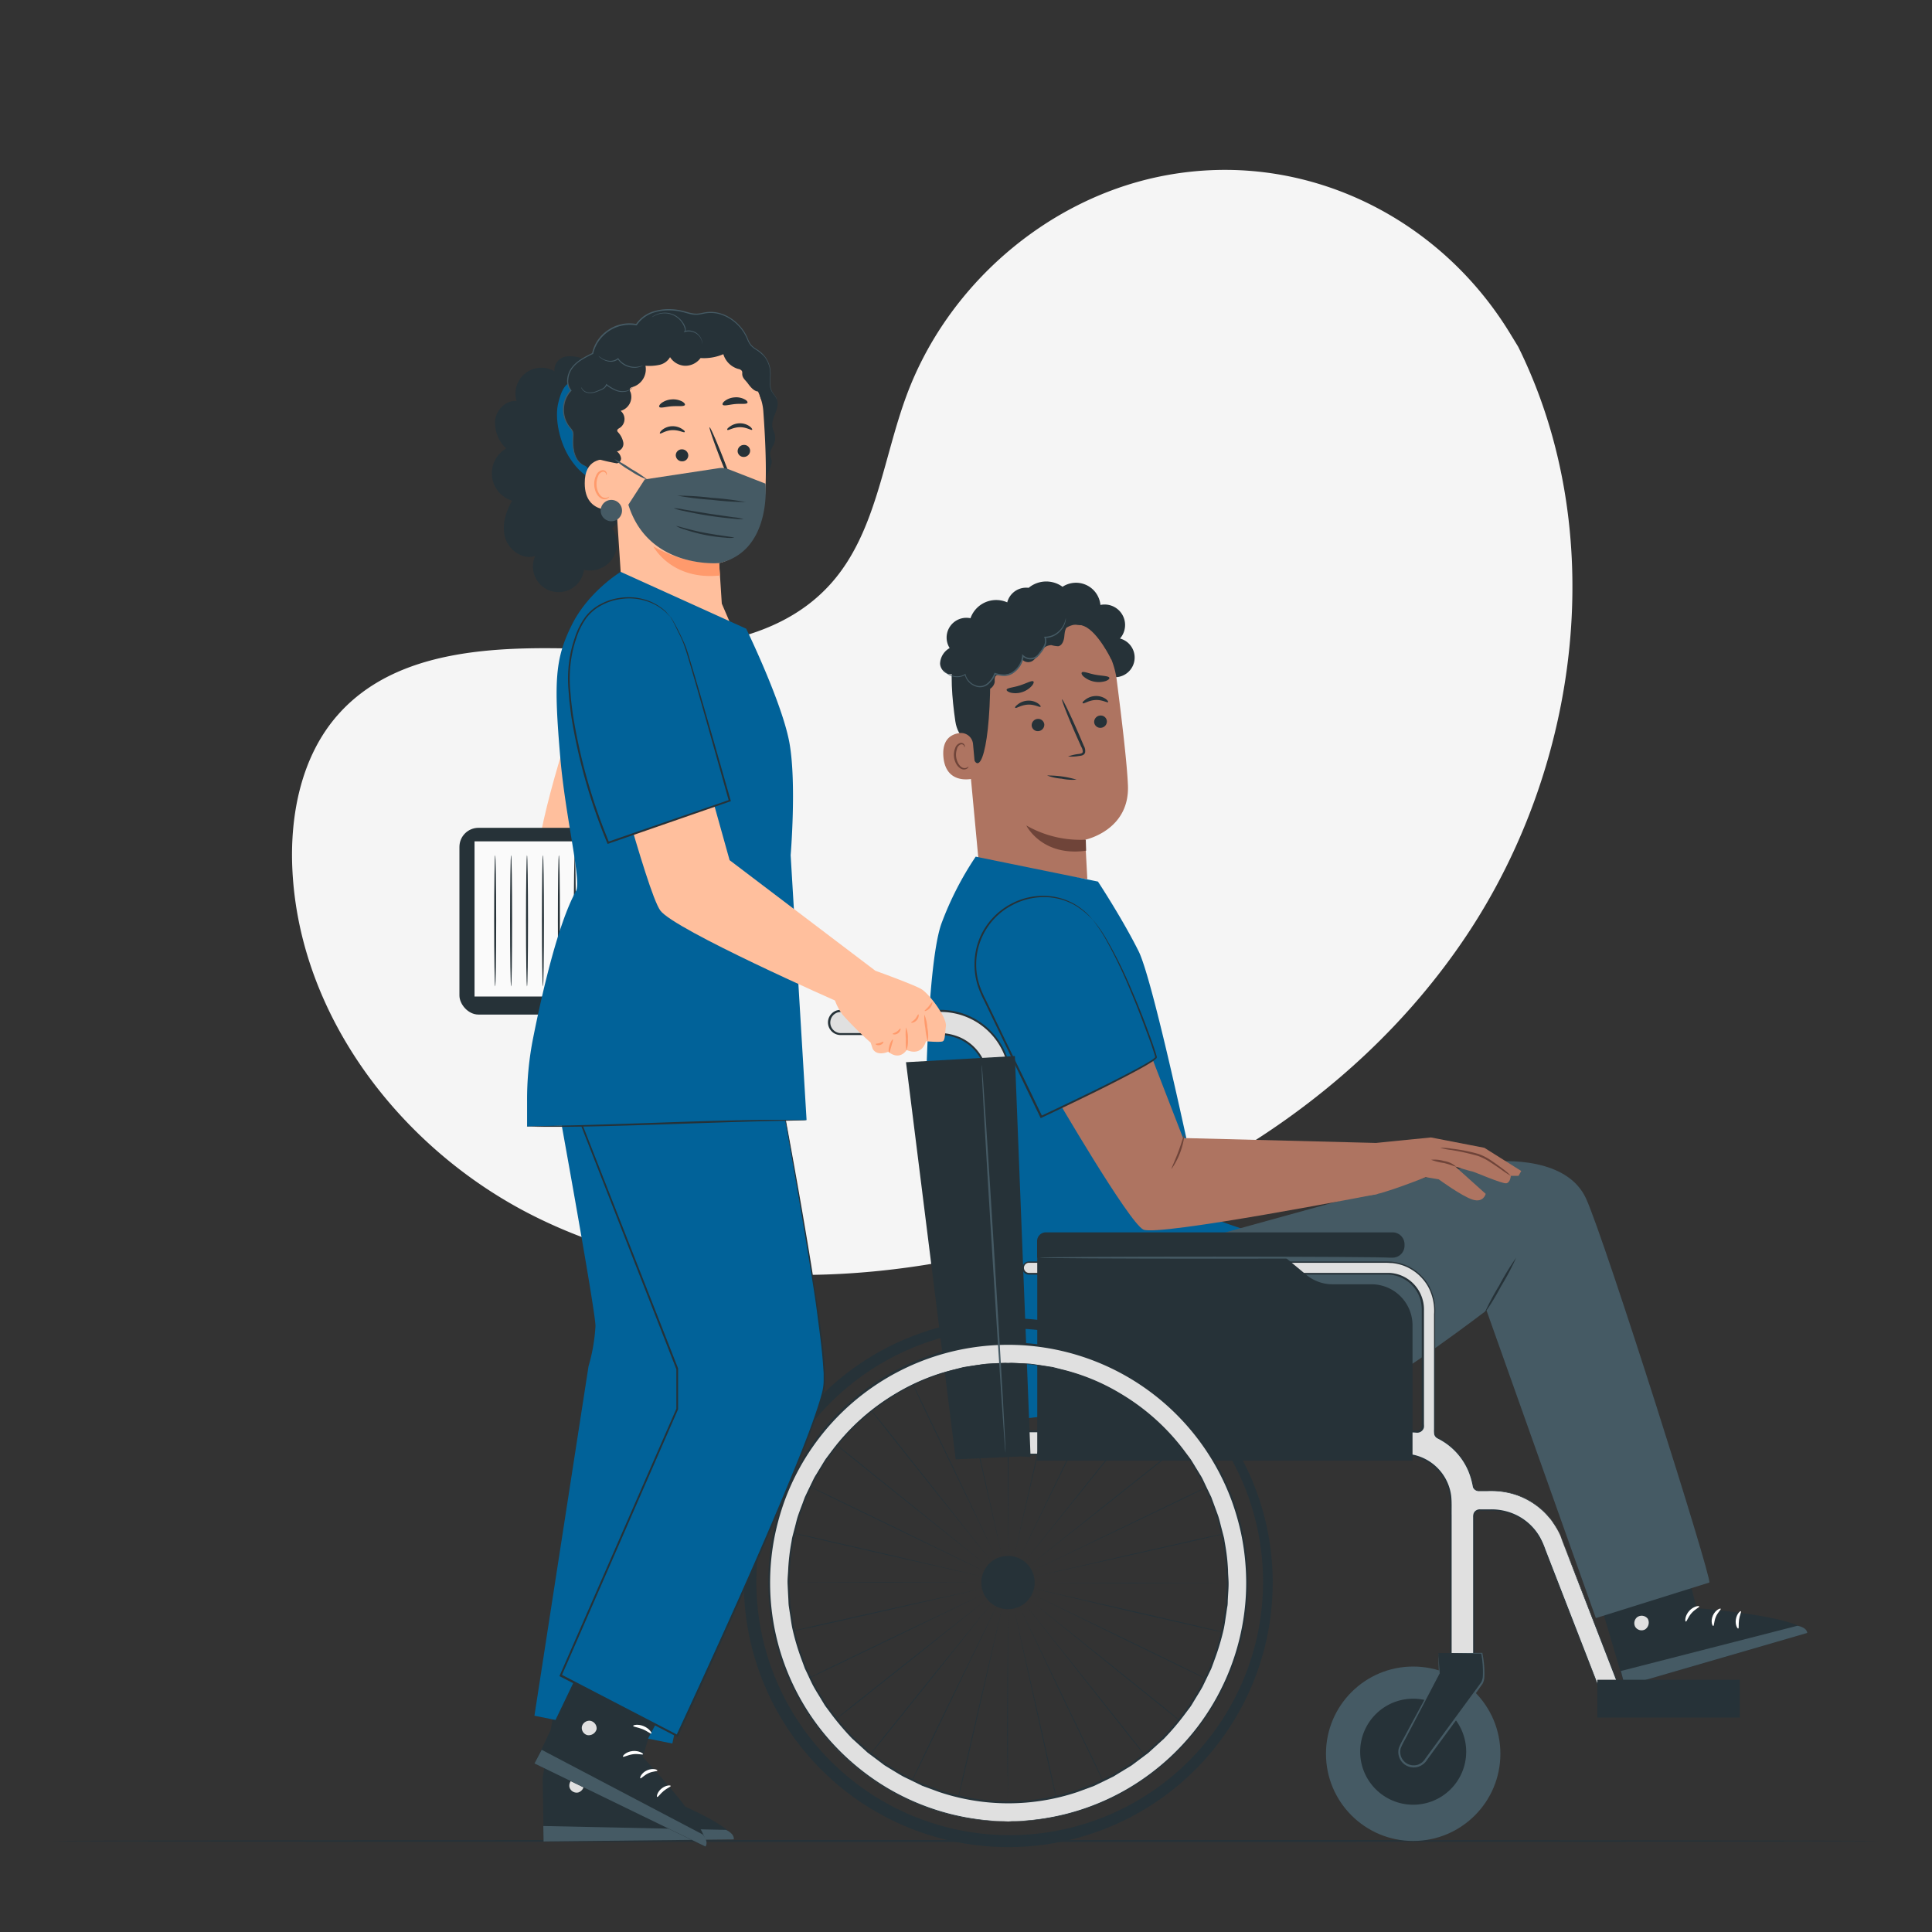 <svg viewBox="0 0 500 500" xmlns="http://www.w3.org/2000/svg"><rect x="0" y="0" width="500" height="500" fill="#333333" stroke="none"/><g id="freepik--background-simple--inject-158"><path style="fill:#f5f5f5" d="M392.89,89.71l-2-3.28c-16.78-27.65-47.12-44.32-79.11-42.3a84.36,84.36,0,0,0-12.24,1.68C270.46,52,245.16,74,234.67,102.2c-6.17,16.57-7.89,35.64-19.6,48.79-15.24,17.11-41.1,17.65-63.85,16.94S102.6,167.82,87.44,185c-9.5,10.75-12.52,26.06-11.75,40.47,2,38.14,28.61,72.26,62.42,89.21s73.61,18.47,110.61,11c51.83-10.45,101.12-39.15,130.75-83.47S416.6,137.55,392.89,89.71Z"></path></g><g id="freepik--Floor--inject-158"><path style="fill:#263238" d="M486.72,476.44c0,.15-106,.26-236.71.26s-236.73-.11-236.73-.26,106-.26,236.73-.26S486.72,476.3,486.72,476.44Z"></path></g><g id="freepik--character-2--inject-158"><path style="fill:#263238" d="M288.2,175.25a5.09,5.09,0,0,0,1.65-10,5.3,5.3,0,0,0-5.06-8.69,6.35,6.35,0,0,0-9.81-4.7,7.15,7.15,0,0,0-8.77.27,5.07,5.07,0,0,0-4,8.82"></path><path style="fill:#ae7461" d="M289,175.92a21.59,21.59,0,0,0-22.48-18.76l-1.12.06c-12,1.3-17.61,12.22-16,24.19l3.73,40,.21,1.94,28.06,4.19-.55-10.22s11.49-2.37,11.06-14C291.7,197.78,290.33,186.3,289,175.92Z"></path><path style="fill:#6f4439" d="M281,217.31a28.16,28.16,0,0,1-15.39-3.68s4,8.15,15.48,6.53Z"></path><path style="fill:#263238" d="M286.46,186.6a1.66,1.66,0,0,1-1.51,1.75,1.59,1.59,0,0,1-1.78-1.41,1.66,1.66,0,0,1,1.51-1.75A1.59,1.59,0,0,1,286.46,186.6Z"></path><path style="fill:#263238" d="M286.77,181.71c-.2.23-1.5-.64-3.27-.55s-3,1.05-3.25.84.09-.49.64-.93a4.56,4.56,0,0,1,2.58-.94,4.37,4.37,0,0,1,2.62.7C286.66,181.23,286.86,181.61,286.77,181.71Z"></path><path style="fill:#263238" d="M270.26,187.46a1.66,1.66,0,0,1-1.51,1.75A1.58,1.58,0,0,1,267,187.8a1.65,1.65,0,0,1,1.51-1.74A1.58,1.58,0,0,1,270.26,187.46Z"></path><path style="fill:#263238" d="M269.3,182.91c-.19.23-1.49-.64-3.27-.55s-3,1-3.24.84.09-.49.64-.93a4.5,4.5,0,0,1,2.58-.94,4.27,4.27,0,0,1,2.61.71C269.19,182.43,269.4,182.81,269.3,182.91Z"></path><path style="fill:#263238" d="M276.41,195.78a11.53,11.53,0,0,1,2.86-.66c.46-.07.88-.19.94-.5a2.3,2.3,0,0,0-.37-1.33l-1.51-3.39c-2.11-4.83-3.66-8.82-3.47-8.9s2.06,3.77,4.17,8.6l1.46,3.41a2.61,2.61,0,0,1,.33,1.77,1.13,1.13,0,0,1-.72.7,2.61,2.61,0,0,1-.76.15A11.47,11.47,0,0,1,276.41,195.78Z"></path><path style="fill:#263238" d="M260.51,178.51c.06-.5,1.67-.55,3.46-1.13s3.17-1.4,3.49-1c.15.19,0,.68-.55,1.25a5.68,5.68,0,0,1-2.45,1.51,5.54,5.54,0,0,1-2.85.13C260.89,179.07,260.48,178.75,260.51,178.51Z"></path><path style="fill:#263238" d="M280,174c.43-.34,1.81.32,3.55.63s3.27.28,3.54.75c.11.23-.19.59-.9.86a6.09,6.09,0,0,1-5.71-1.11C279.93,174.65,279.8,174.21,280,174Z"></path><path style="fill:#263238" d="M287.6,170.67s-3.42-7.1-7-8.61c-4.33-1.84-5.92,2.89-10,2s-8.22-2.69-12.19.63c-4.34,3.63-2.11,5.92-2.13,11.07-.1,20.88-3.61,27-5.17,17.2-.18-1.07-3.2-1.77-3.87-6.29-.86-5.86-1.45-13-.34-17.24.93-3.57,2.82-6.11,6.29-9,5.47-4.51,13.27-5,18.6-4.72S287.63,161.57,287.6,170.67Z"></path><path style="fill:#ae7461" d="M251.82,192.58a3.14,3.14,0,0,0-3.54-2.86c-2.15.31-4.49,1.66-4.13,6.11.65,7.9,8.44,5.62,8.44,5.4S252.12,195.88,251.82,192.58Z"></path><path style="fill:#6f4439" d="M250.63,198.39s-.13.11-.36.24a1.38,1.38,0,0,1-1,.1c-.86-.23-1.67-1.5-1.83-2.92a4.49,4.49,0,0,1,.23-2,1.6,1.6,0,0,1,.94-1.15.72.72,0,0,1,.85.31c.12.22.08.38.13.39s.16-.15.07-.47a1,1,0,0,0-.36-.47,1,1,0,0,0-.77-.14,2,2,0,0,0-1.34,1.35,4.69,4.69,0,0,0-.3,2.24c.18,1.58,1.12,3,2.29,3.24a1.45,1.45,0,0,0,1.24-.31C250.63,198.59,250.66,198.41,250.63,198.39Z"></path><path style="fill:#263238" d="M251.21,177.24a7.48,7.48,0,0,0,3.43,1.38,2.59,2.59,0,0,0,2.77-2c.07-.55-.1-1.18.24-1.63s1.21-.41,1.88-.37a5,5,0,0,0,5.06-3.88,2.13,2.13,0,0,0,2.86.13,11.34,11.34,0,0,0,2-2.42,3.26,3.26,0,0,1,2.65-1.49,7.54,7.54,0,0,0,1.74.29c1-.14,1.48-1.38,1.59-2.42s.17-2.25,1-2.85,1.86-.32,2.82-.22,2.19-.2,2.39-1.14a1.87,1.87,0,0,0-.43-1.42,5.11,5.11,0,0,0-6.14-1.64,7,7,0,0,0-12.83-.71A7.05,7.05,0,0,0,251.16,160a5.11,5.11,0,0,0-5.39,7.72,4.83,4.83,0,0,0-2.48,4c.05,1.64,1.73,3.19,3.29,2.69a2.83,2.83,0,0,0,5,2.57"></path><path style="fill:#455a64" d="M275.83,159.9s0,0,0,.14,0,.24,0,.43a5.19,5.19,0,0,1-.5,1.55,5.74,5.74,0,0,1-1.66,2,5.3,5.3,0,0,1-3.2,1.09l.13-.19a2.9,2.9,0,0,1-.05,2.2,8.55,8.55,0,0,1-1.26,2,6.09,6.09,0,0,1-.84.95,2.77,2.77,0,0,1-1.23.53,2.88,2.88,0,0,1-2.59-.79l.29-.1a6,6,0,0,1-2.32,4.24,4.39,4.39,0,0,1-2.55,1,7.87,7.87,0,0,1-2.59-.44l.21-.1a6.25,6.25,0,0,1-1.76,2.53,3.3,3.3,0,0,1-2.71.89,4.36,4.36,0,0,1-3.53-3.24l.18.07a4.12,4.12,0,0,1-2.7.54,4.39,4.39,0,0,1-1.93-.76,3.89,3.89,0,0,1-.94-.92,1.62,1.62,0,0,1-.22-.4,4.62,4.62,0,0,0,1.23,1.21,4.29,4.29,0,0,0,1.89.67,3.89,3.89,0,0,0,2.54-.54l.15-.1,0,.17a4.11,4.11,0,0,0,3.33,3,3,3,0,0,0,2.47-.83,6,6,0,0,0,1.64-2.41l.06-.15.15,0a7.4,7.4,0,0,0,2.47.41,4,4,0,0,0,2.36-.91,5.6,5.6,0,0,0,2.19-4l0-.37.26.27a2.57,2.57,0,0,0,2.29.7,2.42,2.42,0,0,0,1.09-.46,5.28,5.28,0,0,0,.8-.89,8.14,8.14,0,0,0,1.23-1.93,2.6,2.6,0,0,0,.07-2l-.07-.18h.2a5.09,5.09,0,0,0,3.06-1,5.63,5.63,0,0,0,1.66-1.86A6.18,6.18,0,0,0,275.83,159.9Z"></path><path style="fill:#263238" d="M271,200.7a13.44,13.44,0,0,0,3.77.82,13.23,13.23,0,0,0,3.85.25A25.86,25.86,0,0,0,271,200.7Z"></path><path style="fill:#016299" d="M252.51,221.7A82.64,82.64,0,0,0,243.65,239c-3.45,9.57-4,42.52-4,42.52L266.23,367s16.21-1.76,18.07-3.94,39.81-44.68,38.74-44.68-11.78-4-11.78-4-12.35-59.73-16.6-68.23-10.51-18-10.51-18Z"></path><path style="fill:#263238" d="M432.89,391.61l6.19,24.59s27.07,2,28.66,6.4l-47.25,13.72L409.27,398.4Z"></path><path style="fill:#e0e0e0" d="M423.87,418.4a2,2,0,0,0-.69,2.59,1.93,1.93,0,0,0,2.56.71,2.13,2.13,0,0,0,.72-2.75,2,2,0,0,0-2.74-.44"></path><path style="fill:#455a64" d="M420.49,436.32l-1-3.87,45.67-11.7s2.37.3,2.56,1.85Z"></path><path style="fill:#fff" d="M439.77,415.74c.06.23-1.06.67-2,1.74s-1.24,2.22-1.48,2.19-.28-1.46.85-2.74S439.76,415.51,439.77,415.74Z"></path><path style="fill:#fff" d="M445.32,416.35c.12.21-.76.89-1.26,2.09s-.43,2.31-.66,2.36-.76-1.2-.11-2.69S445.26,416.13,445.32,416.35Z"></path><path style="fill:#fff" d="M449.86,421.46c-.19.11-.85-.94-.62-2.38s1.15-2.25,1.31-2.09-.32,1-.49,2.22S450.08,421.38,449.86,421.46Z"></path><path style="fill:#fff" d="M437.74,410.29c0,.24-1.19.23-2.46.7s-2.18,1.17-2.36,1,.56-1.27,2.08-1.8S437.8,410.08,437.74,410.29Z"></path><path style="fill:#455a64" d="M312.94,320.11s66.74-18.65,71.77-19.31,20.9-1.16,25.74,9.34,32.8,98.76,31.92,99.42L413,418.76l-28.29-79.62s-24.5,18.65-28.24,18.8-74.09,6.19-74.09,6.19L284.19,340Z"></path><path style="fill:#263238" d="M392.39,325.48a67.35,67.35,0,0,1-3.93,7.42,66.46,66.46,0,0,1-4.38,7.17,68.41,68.41,0,0,1,3.93-7.42A66.46,66.46,0,0,1,392.39,325.48Z"></path><path style="fill:#ae7461" d="M272.82,283.14s19.29,33.19,23.05,35.06S356.54,309,356.54,309L356,295.79l-49.83-1.27-9.64-24.91Z"></path><path style="fill:#6f4439" d="M303.2,302.52c-.13-.08.84-2,1.76-4.48s1.45-4.56,1.6-4.53a19.28,19.28,0,0,1-3.36,9Z"></path><path style="fill:#016299" d="M282.87,238.08c-11.56-13.66-33.43-2.6-30.06,15a18.29,18.29,0,0,0,1.6,4.7c5.87,11.75,15.08,31.29,15.08,31.29s29.95-14,29.72-15.49-8.95-26.42-16.12-35.21Z"></path><path style="fill:#263238" d="M282.87,238.08l.25.27.67.86a34.79,34.79,0,0,1,2.35,3.47A115.37,115.37,0,0,1,293,256.53c1.3,3,2.65,6.35,4,10,.67,1.82,1.37,3.7,2,5.67l.23.74.11.4.05.2a.5.5,0,0,1-.11.35,5.89,5.89,0,0,1-1.3,1c-.9.58-1.84,1.12-2.8,1.65-7.68,4.19-16.39,8.36-25.62,12.73l-.23.11-.11-.23-2.75-5.71-6.93-14.38q-1.66-3.48-3.29-6.83c-.53-1.12-1.06-2.23-1.59-3.32a27.81,27.81,0,0,1-1.45-3.32,18.19,18.19,0,0,1,.53-13.29,18,18,0,0,1,8-8.42,17.63,17.63,0,0,1,9.42-2,16.39,16.39,0,0,1,7,2.14,18.81,18.81,0,0,1,3.63,2.86c.33.38.6.68.79.91a2.37,2.37,0,0,1,.26.31,21.07,21.07,0,0,0-4.78-3.9,16.36,16.36,0,0,0-6.89-2,17.47,17.47,0,0,0-9.23,2.06,17.29,17.29,0,0,0-8.27,21.23,27.44,27.44,0,0,0,1.44,3.26l1.6,3.31,3.3,6.84L267,283.22c.94,2,1.87,3.9,2.75,5.72l-.35-.13c9.22-4.36,17.94-8.51,25.62-12.67.95-.53,1.89-1.06,2.77-1.62a6.12,6.12,0,0,0,1.19-.92l0,0s0,0,0,0h0l-.05-.18-.09-.36-.23-.74c-.63-2-1.32-3.84-2-5.65-1.34-3.63-2.66-7-3.93-10A124.51,124.51,0,0,0,286,242.78a40.48,40.48,0,0,0-2.27-3.51c-.26-.37-.47-.67-.63-.88A2,2,0,0,1,282.87,238.08Z"></path><path style="fill:#ae7461" d="M350.93,296.3l19.39-1.93,13.83,2.68,9.55,6L393,304.3H391s-.11,1.71-1.14,1.93-8.55-3.08-8.9-3.08-4.33-1.25-4.33-1.25l7.87,7.07s-.57,2.4-3.42,1.48-8.73-5.24-8.73-5.24l-3.36-.57s-11.07,4.45-14.26,4.67-7.32-2.64-7.32-2.64Z"></path><path style="fill:#6f4439" d="M376.78,301.88c-.08.13-1.41-.51-3.18-.91a14.31,14.31,0,0,1-3.23-.82,8.66,8.66,0,0,1,3.35.32A6,6,0,0,1,376.78,301.88Z"></path><path style="fill:#6f4439" d="M391,304.3a20.74,20.74,0,0,1-2.46-1.61c-.75-.51-1.64-1.13-2.64-1.77a15.06,15.06,0,0,0-3.39-1.76,59.83,59.83,0,0,0-6.88-1.53,16.53,16.53,0,0,1-2.89-.58,14.76,14.76,0,0,1,2.94.22,42.16,42.16,0,0,1,7,1.39,14.43,14.43,0,0,1,3.5,1.86c1,.67,1.87,1.32,2.59,1.87A15.32,15.32,0,0,1,391,304.3Z"></path><circle style="fill:#455a64" r="22.57" cy="453.87" cx="365.73"></circle><path style="fill:#e0e0e0" d="M403.87,397.53a19.13,19.13,0,0,0-17.66-11.72h-3.48a1.48,1.48,0,0,1-1.47-1.24,16.86,16.86,0,0,0-9.11-12.4,1.52,1.52,0,0,1-.86-1.36v-32a12.21,12.21,0,0,0-12.21-12.21H266.29a1.5,1.5,0,0,0-1.5,1.5h0a1.5,1.5,0,0,0,1.5,1.5h92.79a9.21,9.21,0,0,1,9.21,9.21V369a1.51,1.51,0,0,1-1.71,1.48,17.15,17.15,0,0,0-1.9-.11H265.74a1.5,1.5,0,0,1-1.5-1.45l-2.75-89.74a18.07,18.07,0,0,0-18.14-17.6H217.62a3,3,0,0,0-3,3h0a3,3,0,0,0,3,3h25.73a12.09,12.09,0,0,1,12.14,11.78L258.43,375a1.49,1.49,0,0,0,1.5,1.45H363.18a12.3,12.3,0,0,1,12.3,12.3V429.8a1.5,1.5,0,0,0,1.5,1.5h3a1.51,1.51,0,0,0,1.5-1.5V392.31a1.5,1.5,0,0,1,1.5-1.5h3.23a14.13,14.13,0,0,1,13,8.6l15.47,39.72a1.5,1.5,0,0,0,1.94.85l1.86-.72a1.5,1.5,0,0,0,.86-1.94Z"></path><path style="fill:#263238" d="M403.87,397.53s.35.85,1,2.53,1.65,4.17,2.93,7.44c2.57,6.56,6.35,16.21,11.21,28.65.15.39.31.78.46,1.18a1.65,1.65,0,0,1-.11,1.32,1.78,1.78,0,0,1-1.07.8l-1.22.48a2,2,0,0,1-1.35.22,1.59,1.59,0,0,1-1.08-.89l-1-2.56-4.24-10.86-9.62-24.63a20.18,20.18,0,0,0-1.44-3.26,14.63,14.63,0,0,0-2.18-2.86,14,14,0,0,0-6.34-3.64,14.23,14.23,0,0,0-3.75-.48h-2.91a1.54,1.54,0,0,0-.86.18,1.41,1.41,0,0,0-.56.65,2.22,2.22,0,0,0-.1.91v6q0,8.07,0,16.59,0,4.26,0,8.63v5.51a2.25,2.25,0,0,1-.2,1.17,1.75,1.75,0,0,1-.94.79,3.91,3.91,0,0,1-1.16.09h-2.25a1.72,1.72,0,0,1-1.8-1.43c0-1.56,0-3,0-4.58,0-3.06,0-6.15,0-9.27q0-9.37,0-19.16v-4.91c0-1.64.07-3.32-.1-4.93a12.16,12.16,0,0,0-9.45-10.31,24.51,24.51,0,0,0-5.09-.27H350.19l-89.67,0c-.26,0-.47,0-.76,0a1.72,1.72,0,0,1-.8-.29,1.77,1.77,0,0,1-.78-1.45l-.09-3-.18-6q-.2-6-.37-12-.37-12.12-.76-24.52-.78-24.78-1.59-50.55a11.7,11.7,0,0,0-6.9-9.89,13.38,13.38,0,0,0-6.25-1.07H219c-.56,0-1.08,0-1.68,0a3.27,3.27,0,0,1-3-3.78,3.3,3.3,0,0,1,2.26-2.59,3.84,3.84,0,0,1,.89-.14h26a18.3,18.3,0,0,1,18.17,17.2q.85,27.33,1.69,54,.41,13.31.81,26.41.09,3.27.2,6.54l.1,3.26a1.29,1.29,0,0,0,.55,1.19,1.22,1.22,0,0,0,.64.21h94.92c2,0,4-.06,6,.11a1.29,1.29,0,0,0,1.12-.45,1.68,1.68,0,0,0,.28-1.26V339.15a9.73,9.73,0,0,0-.35-2.8,9,9,0,0,0-8.21-6.48c-3.77,0-7.55,0-11.29,0l-43.52,0H266.49a1.85,1.85,0,0,1-1.28-.39,1.66,1.66,0,0,1-.61-1.2,1.71,1.71,0,0,1,1.68-1.81h35.05l34.07,0h23.15c.61,0,1.23,0,1.85.07a15.85,15.85,0,0,1,1.8.34,12.21,12.21,0,0,1,6.05,3.7,11.15,11.15,0,0,1,1.94,2.9,13.55,13.55,0,0,1,1.23,6.62q0,6.61,0,12.71c0,4.06,0,7.95,0,11.65,0,1.86,0,3.67,0,5.43a7.62,7.62,0,0,0,.05,1.28,1.43,1.43,0,0,0,.75.9,17.27,17.27,0,0,1,8.06,8.63,20.68,20.68,0,0,1,1.16,4.13,1.47,1.47,0,0,0,1.56.9h2a21.47,21.47,0,0,1,7,.9,19.8,19.8,0,0,1,5.27,2.62,18.1,18.1,0,0,1,3.44,3.12c.45.49.8,1,1.14,1.44s.6.89.83,1.28a17.78,17.78,0,0,1,.93,1.81l.28.63s-.11-.21-.3-.62a18.49,18.49,0,0,0-1-1.79c-.23-.39-.52-.8-.83-1.27s-.7-.94-1.15-1.43a18.32,18.32,0,0,0-3.44-3.08,19.33,19.33,0,0,0-5.25-2.58,21,21,0,0,0-7-.87h-2a1.64,1.64,0,0,1-1.72-1,20.19,20.19,0,0,0-1.17-4.12,16.79,16.79,0,0,0-5.82-7.22,18,18,0,0,0-2.17-1.29,1.67,1.67,0,0,1-.85-1,6.69,6.69,0,0,1-.06-1.33c0-1.76,0-3.57,0-5.43,0-3.7,0-7.59,0-11.65s0-8.3,0-12.71a13.21,13.21,0,0,0-1.21-6.5,11.33,11.33,0,0,0-1.9-2.83,11.69,11.69,0,0,0-2.67-2.22,11.35,11.35,0,0,0-3.24-1.38,13.14,13.14,0,0,0-1.77-.33c-.6,0-1.19-.08-1.81-.07H335.4l-34.07,0H266.28A1.3,1.3,0,0,0,265,328.2a1.33,1.33,0,0,0,1.49,1.22H348.2c3.75,0,7.5,0,11.32,0a9.32,9.32,0,0,1,5.39,2,9.51,9.51,0,0,1,3.61,7.74v8.72q0,5.85,0,11.77v8.93a5.38,5.38,0,0,1,0,.78,1.62,1.62,0,0,1-.37.78,1.8,1.8,0,0,1-1.54.64c-2-.17-4-.1-6-.12H265.66a1.74,1.74,0,0,1-.89-.29,1.83,1.83,0,0,1-.79-1.61l-.1-3.26c-.07-2.17-.13-4.35-.2-6.54q-.4-13.09-.81-26.41-.84-26.6-1.69-53.94a17.77,17.77,0,0,0-17.65-16.72H218.39a5.37,5.37,0,0,0-1.58.12,2.75,2.75,0,0,0-1.89,2.17,2.72,2.72,0,0,0,1.08,2.66,2.75,2.75,0,0,0,1.4.52c.52,0,1.1,0,1.64,0h23a14.07,14.07,0,0,1,6.46,1.12,12.28,12.28,0,0,1,7.2,10.32q.81,25.77,1.58,50.58.38,12.39.74,24.51.19,6.06.37,12.05l.18,6,.1,3a1.26,1.26,0,0,0,.55,1.06,1.28,1.28,0,0,0,.58.21c.2,0,.48,0,.72,0l89.67,0h10.44a24.26,24.26,0,0,1,5.17.28,12.52,12.52,0,0,1,9.77,10.67c.18,1.69.08,3.33.11,5V397q0,9.78,0,19.16,0,4.68,0,9.27c0,1.51,0,3.08,0,4.53a1.33,1.33,0,0,0,1.43,1.11h2.25a3.45,3.45,0,0,0,1-.07,1.32,1.32,0,0,0,.73-.62,1.78,1.78,0,0,0,.16-1v-1.11c0-1.47,0-2.94,0-4.4v-8.63q0-8.52,0-16.59v-6a2.68,2.68,0,0,1,.13-1,1.65,1.65,0,0,1,.7-.8,1.78,1.78,0,0,1,1-.23h2.91a14.48,14.48,0,0,1,3.83.5,14.18,14.18,0,0,1,6.47,3.73,14.36,14.36,0,0,1,2.23,2.93,20.33,20.33,0,0,1,1.45,3.29l9.58,24.65,4.22,10.87,1,2.55a1.38,1.38,0,0,0,.93.77,1.83,1.83,0,0,0,1.22-.21l1.23-.47a1.66,1.66,0,0,0,1-.71c.46-.74-.09-1.55-.36-2.33-4.82-12.45-8.57-22.12-11.12-28.68-1.26-3.28-2.22-5.78-2.88-7.46S403.87,397.53,403.87,397.53Z"></path><path style="fill:#263238" d="M354.93,332.37H344.86a10.65,10.65,0,0,1-6.79-2.44l-7.46-6.19a10.65,10.65,0,0,0-6.78-2.45H268.44V378h97.12V343A10.63,10.63,0,0,0,354.93,332.37Z"></path><polygon style="fill:#263238" points="234.47 274.9 262.65 273.3 266.71 377.06 264.16 376.92 247.33 377.67 234.47 274.9"></polygon><path style="fill:#263238" d="M326.88,409.56a65.57,65.57,0,1,1-.77-10.21,66.46,66.46,0,0,1,.77,10.21,1.25,1.25,0,0,0,2.5,0,68.44,68.44,0,1,0-.81,10.53,71.39,71.39,0,0,0,.81-10.53A1.25,1.25,0,0,0,326.88,409.56Z"></path><path style="fill:#263238" d="M293.17,409.76l-26-.18,26,0,18.41,0,5.58.07,1.52,0a2.66,2.66,0,0,1,.52,0l-.53,0-1.51,0-5.58,0Z"></path><path style="fill:#263238" d="M292.32,417,267,411l25.4,5.75,17.93,4.13,5.43,1.3,1.47.37a2.09,2.09,0,0,1,.51.16,3.37,3.37,0,0,1-.52-.09l-1.49-.31-5.45-1.21Z"></path><path style="fill:#263238" d="M289.89,423.76l-23.38-11.48L290,423.58l16.56,8.05,5,2.48,1.35.69a1.76,1.76,0,0,1,.46.27l-.49-.2-1.38-.64-5-2.4Z"></path><path style="fill:#263238" d="M286,429.86l-20.24-16.4,20.36,16.24,14.35,11.53,4.33,3.53,1.16,1a3.32,3.32,0,0,1,.39.36,3,3,0,0,1-.43-.3l-1.21-.93-4.37-3.46Z"></path><path style="fill:#263238" d="M280.86,434.93l-16.12-20.46L281,434.81l11.45,14.41,3.44,4.4.92,1.21a3.4,3.4,0,0,1,.3.44,3.05,3.05,0,0,1-.36-.4l-1-1.17-3.5-4.34Z"></path><path style="fill:#263238" d="M274.71,438.75l-11.15-23.53,11.34,23.44c3.1,6.48,5.92,12.35,8,16.6l2.37,5.05.62,1.38a3.09,3.09,0,0,1,.2.5,3.94,3.94,0,0,1-.26-.47c-.16-.31-.39-.76-.68-1.35l-2.45-5Z"></path><path style="fill:#263238" d="M267.88,441.09c-3.1-14-5.55-25.16-5.61-25.43l5.8,25.39c1.58,7,3,13.36,4,18,.5,2.3.9,4.17,1.18,5.45l.3,1.49a3.17,3.17,0,0,1,.09.53,2.33,2.33,0,0,1-.16-.51c-.08-.34-.2-.84-.36-1.48-.3-1.28-.73-3.14-1.26-5.43Z"></path><path style="fill:#263238" d="M260.68,441.86c.1-14.38.17-25.77.17-26.05,0,.28,0,11.67,0,26.05,0,7.18,0,13.69,0,18.4,0,2.36-.05,4.27-.06,5.59,0,.65,0,1.16,0,1.51a3.6,3.6,0,0,1,0,.53,2,2,0,0,1,0-.53c0-.35,0-.86,0-1.52,0-1.31,0-3.22,0-5.58C260.64,455.55,260.66,449,260.68,441.86Z"></path><path style="fill:#263238" d="M253.49,441c3.28-14,5.88-25.08,5.95-25.36-.06.28-2.58,11.38-5.75,25.41-1.61,7-3.06,13.34-4.12,17.94-.55,2.29-1,4.14-1.29,5.42-.17.64-.29,1.14-.38,1.48a3.24,3.24,0,0,1-.15.5,2.55,2.55,0,0,1,.08-.52c.07-.34.18-.84.31-1.49.29-1.28.7-3.14,1.21-5.44C250.41,454.35,251.87,448,253.49,441Z"></path><path style="fill:#263238" d="M246.68,438.58C253,425.67,258,415.45,258.16,415.2l-11.3,23.47-8,16.56c-1,2.11-1.89,3.82-2.48,5l-.69,1.35a3.24,3.24,0,0,1-.26.46,2.85,2.85,0,0,1,.2-.49c.14-.32.36-.78.63-1.38l2.4-5C240.69,450.89,243.53,445,246.68,438.58Z"></path><path style="fill:#263238" d="M240.59,434.69,257,414.45l-16.23,20.37-11.52,14.36-3.53,4.32-1,1.16a2.5,2.5,0,0,1-.36.39s.1-.15.3-.43l.93-1.2,3.46-4.38Z"></path><path style="fill:#263238" d="M235.51,429.55,256,413.43l-20.33,16.28-14.41,11.45-4.4,3.44-1.2.92a2.43,2.43,0,0,1-.44.3,2.91,2.91,0,0,1,.39-.35l1.17-1,4.34-3.51C224.78,438.07,229.88,434,235.51,429.55Z"></path><path style="fill:#263238" d="M231.69,423.41c13-6.16,23.27-11.05,23.53-11.16L231.78,423.6l-16.6,8-5.05,2.38-1.38.62-.49.2a2.61,2.61,0,0,1,.46-.26l1.35-.69,5-2.45Z"></path><path style="fill:#263238" d="M229.34,416.58,254.77,411l-25.39,5.81-17.95,4.05L206,422l-1.49.31-.52.08a1.89,1.89,0,0,1,.51-.15l1.47-.37,5.44-1.26Z"></path><path style="fill:#263238" d="M228.57,409.39l26.05.15-26.05,0-18.4,0-5.58-.06-1.52,0-.53,0a2.72,2.72,0,0,1,.53,0l1.52,0,5.58,0Z"></path><path style="fill:#263238" d="M229.42,402.19l25.36,5.94-25.41-5.74-17.94-4.11L206,397l-1.47-.38a2.5,2.5,0,0,1-.51-.15l.53.08,1.48.31,5.45,1.21Z"></path><path style="fill:#263238" d="M231.85,395.38l23.38,11.46c-.25-.11-10.52-5-23.47-11.28l-16.57-8-5-2.48-1.35-.69a3.24,3.24,0,0,1-.46-.26,2.85,2.85,0,0,1,.49.2l1.38.63,5,2.4Z"></path><path style="fill:#263238" d="M235.73,389.28,256,405.66l-20.37-16.22-14.37-11.51-4.32-3.53-1.17-1a3.32,3.32,0,0,1-.39-.36,2.43,2.43,0,0,1,.44.3l1.2.93,4.38,3.45C225.05,380.71,230.13,384.78,235.73,389.28Z"></path><path style="fill:#263238" d="M240.87,384.2,257,404.65l-16.29-20.33-11.46-14.4-3.44-4.39-.92-1.21a2.43,2.43,0,0,1-.3-.44,4.92,4.92,0,0,1,.36.39c.22.27.54.67,1,1.17l3.51,4.35Z"></path><path style="fill:#263238" d="M247,380.38c6.18,13,11.06,23.27,11.18,23.52l-11.36-23.43-8-16.59-2.38-5.05c-.27-.6-.48-1.07-.63-1.38a2.44,2.44,0,0,1-.19-.5,3.94,3.94,0,0,1,.26.47l.69,1.35c.58,1.18,1.41,2.9,2.45,5Z"></path><path style="fill:#263238" d="M253.84,378l5.63,25.43c-.06-.27-2.61-11.37-5.82-25.39-1.59-7-3-13.36-4.06-17.95l-1.19-5.46-.3-1.48a3.74,3.74,0,0,1-.08-.53,4.44,4.44,0,0,1,.15.51c.08.34.21.84.37,1.47l1.26,5.44C250.84,364.67,252.26,371,253.84,378Z"></path><path style="fill:#263238" d="M261,377.26c-.08,14.38-.14,25.77-.15,26,0-.27,0-11.66-.05-26,0-7.19,0-13.69,0-18.41,0-2.35,0-4.26.06-5.58,0-.66,0-1.17,0-1.51a2,2,0,0,1,0-.53,3.6,3.6,0,0,1,0,.53c0,.34,0,.85,0,1.51,0,1.32,0,3.23,0,5.58C261.06,363.57,261.05,370.07,261,377.26Z"></path><path style="fill:#263238" d="M268.22,378.1c-3.27,14-5.86,25.09-5.92,25.36.06-.27,2.56-11.38,5.72-25.4,1.61-7,3.06-13.35,4.11-17.95.54-2.29,1-4.14,1.29-5.43.16-.64.29-1.13.37-1.47a2.33,2.33,0,0,1,.16-.51,3.17,3.17,0,0,1-.09.53l-.3,1.48c-.29,1.29-.7,3.15-1.21,5.45C271.29,364.76,269.84,371.1,268.22,378.1Z"></path><path style="fill:#263238" d="M275,380.53c-6.32,12.91-11.33,23.14-11.46,23.38l11.28-23.47,8-16.57,2.48-5,.69-1.35a2.61,2.61,0,0,1,.26-.46,3.91,3.91,0,0,1-.2.49c-.14.32-.36.78-.63,1.38l-2.4,5Z"></path><path style="fill:#263238" d="M281.14,384.41l-16.37,20.26L281,384.28c4.49-5.61,8.56-10.69,11.51-14.36l3.52-4.33,1-1.17a4.07,4.07,0,0,1,.35-.39,2.43,2.43,0,0,1-.3.44l-.92,1.2-3.46,4.38Z"></path><path style="fill:#263238" d="M286.22,389.54l-20.44,16.14,20.32-16.29,14.4-11.47,4.39-3.44,1.21-.92a2.22,2.22,0,0,1,.43-.3,2.91,2.91,0,0,1-.39.35l-1.17,1-4.34,3.51Z"></path><path style="fill:#263238" d="M290,395.68l-23.51,11.19L290,395.5l16.58-8,5-2.37,1.38-.63a3.09,3.09,0,0,1,.5-.2l-.46.26-1.36.69-5,2.46Z"></path><path style="fill:#263238" d="M292.4,402.51,267,408.15l25.39-5.83,17.95-4.07,5.45-1.18,1.49-.31.52-.08a2.24,2.24,0,0,1-.51.15l-1.47.37-5.43,1.27Z"></path><path style="fill:#e0e0e0" d="M260.87,471.4a61.84,61.84,0,1,1,61.84-61.84A61.91,61.91,0,0,1,260.87,471.4Zm0-118.68a56.84,56.84,0,1,0,56.84,56.84A56.91,56.91,0,0,0,260.87,352.72Z"></path><path style="fill:none" d="M260.87,471.4a61.84,61.84,0,1,1,61.84-61.84A61.91,61.91,0,0,1,260.87,471.4Zm0-118.68a56.84,56.84,0,1,0,56.84,56.84A56.91,56.91,0,0,0,260.87,352.72Z"></path><path style="fill:#263238" d="M260.87,352.72l.92,0,2.71.11,2,.09c.73.07,1.52.21,2.38.33l2.78.42a9.32,9.32,0,0,1,1.52.31l1.6.41A53.73,53.73,0,0,1,290,360.65a56.91,56.91,0,0,1,16.22,14.42l1.84,2.46c.58.87,1.1,1.78,1.66,2.68l.83,1.36a12.12,12.12,0,0,1,.79,1.41c.47,1,.94,2,1.43,3l.72,1.5c.19.52.38,1.05.58,1.58l1.18,3.21c.36,1.08.6,2.22.91,3.35.15.57.29,1.14.44,1.71.07.29.16.57.22.86l.13.88a53.19,53.19,0,0,1,.86,7.21c0,1.23.16,2.47.15,3.72s-.13,2.51-.19,3.78c-.05.63,0,1.27-.12,1.9s-.2,1.27-.29,1.9c-.21,1.27-.36,2.57-.62,3.84a60.45,60.45,0,0,1-2.23,7.61l-.69,1.9c-.12.31-.23.64-.36.95l-.44.91-1.78,3.69c-.65,1.2-1.41,2.36-2.12,3.55-.37.59-.69,1.21-1.11,1.77l-1.26,1.68a64.36,64.36,0,0,1-5.5,6.48l-3.19,2.9-.8.73c-.28.23-.58.44-.87.66l-1.75,1.31-1.75,1.31c-.62.4-1.25.77-1.88,1.15l-1.89,1.15-.94.58-1,.49-4,1.94-4.22,1.56a56.27,56.27,0,0,1-36,0l-4.23-1.55-4-1.95c-.33-.16-.67-.31-1-.49l-1-.57L230.78,458l-1.88-1.15-1.75-1.32-1.75-1.31-.87-.65-.8-.73-3.2-2.91a67.09,67.09,0,0,1-5.5-6.48l-1.25-1.68c-.43-.56-.74-1.18-1.12-1.76-.7-1.2-1.46-2.35-2.12-3.56s-1.19-2.47-1.78-3.69l-.44-.91c-.13-.31-.23-.64-.35-.95l-.7-1.9a60.39,60.39,0,0,1-2.22-7.61c-.27-1.27-.41-2.57-.62-3.84-.1-.63-.2-1.27-.29-1.9s-.08-1.27-.12-1.91c-.07-1.26-.13-2.52-.19-3.77s.1-2.49.15-3.72a53.19,53.19,0,0,1,.85-7.21l.14-.88c.06-.29.14-.58.21-.86l.45-1.71c.31-1.13.54-2.27.91-3.36s.79-2.15,1.18-3.2c.19-.53.39-1.06.58-1.58l.72-1.51,1.43-2.95a10.2,10.2,0,0,1,.79-1.41l.83-1.37c.56-.9,1.08-1.81,1.65-2.67l1.85-2.46a56.76,56.76,0,0,1,16.22-14.42A53.73,53.73,0,0,1,247,354.41l1.59-.41a9.54,9.54,0,0,1,1.52-.31l2.78-.42c.86-.12,1.65-.26,2.38-.33l2-.09,2.7-.11.92,0-.92.07-2.7.17-2,.11c-.73.08-1.52.23-2.38.36l-2.76.43a9.3,9.3,0,0,0-1.51.33l-1.59.41a53.85,53.85,0,0,0-15.09,6.3,56.69,56.69,0,0,0-16.08,14.39c-.6.81-1.21,1.63-1.83,2.45s-1.08,1.77-1.63,2.66l-.82,1.36a10.63,10.63,0,0,0-.78,1.4l-1.42,2.94c-.23.5-.47,1-.71,1.49l-.57,1.57c-.38,1.06-.77,2.12-1.16,3.19s-.6,2.21-.9,3.33l-.44,1.7c-.07.28-.15.57-.21.85l-.13.88a52.27,52.27,0,0,0-.84,7.16c0,1.22-.16,2.45-.14,3.68s.13,2.49.19,3.75c.05.63,0,1.26.13,1.89s.19,1.26.29,1.89c.21,1.26.35,2.54.62,3.81a59.89,59.89,0,0,0,2.22,7.54l.68,1.88c.12.31.23.63.36.94l.44.9c.58,1.22,1.17,2.43,1.76,3.66s1.41,2.34,2.11,3.52c.37.58.69,1.2,1.11,1.75l1.24,1.67a63.38,63.38,0,0,0,5.46,6.41l3.17,2.88.79.72.86.65,1.74,1.3,1.74,1.3,1.86,1.14,1.87,1.14.94.57,1,.49,4,1.92,4.19,1.54a55.81,55.81,0,0,0,35.69,0l4.19-1.54,4-1.93c.33-.16.67-.31,1-.48l.94-.57,1.87-1.14c.62-.38,1.25-.75,1.86-1.14l1.74-1.3,1.73-1.3c.29-.22.58-.42.86-.65l.8-.72,3.17-2.88a64.5,64.5,0,0,0,5.45-6.42l1.25-1.66c.42-.55.73-1.17,1.11-1.75.7-1.18,1.45-2.33,2.1-3.52s1.18-2.45,1.77-3.66l.44-.9c.13-.31.23-.63.35-.94l.69-1.88a59.89,59.89,0,0,0,2.22-7.54c.26-1.27.41-2.55.62-3.81.09-.63.19-1.26.29-1.89s.08-1.26.12-1.89c.07-1.26.13-2.5.19-3.74s-.1-2.47-.14-3.69a52.45,52.45,0,0,0-.83-7.16l-.14-.87c-.05-.29-.14-.57-.21-.86-.14-.57-.29-1.13-.43-1.69-.31-1.12-.54-2.26-.9-3.34l-1.16-3.18c-.2-.53-.39-1.05-.58-1.57l-.71-1.5c-.47-1-.95-2-1.41-2.93a12.06,12.06,0,0,0-.78-1.41l-.82-1.35c-.56-.9-1.07-1.81-1.64-2.66l-1.82-2.45a56.59,56.59,0,0,0-16.08-14.4,54,54,0,0,0-15.09-6.3l-1.59-.41a9.3,9.3,0,0,0-1.51-.33l-2.77-.43c-.86-.13-1.64-.28-2.37-.36l-2-.11-2.7-.17Z"></path><path style="fill:#263238" d="M260.87,471.4l1-.06c.67,0,1.65,0,2.94-.13A63,63,0,0,0,276,469.42a61.68,61.68,0,0,0,16.43-6.86,62.57,62.57,0,0,0,17.51-15.68,61.62,61.62,0,0,0,11.52-25.95,60.88,60.88,0,0,0,.88-15.88,62.39,62.39,0,0,0-1.16-8.26,66,66,0,0,0-2.36-8.23,61.64,61.64,0,0,0-115.82,0,65.9,65.9,0,0,0-2.35,8.23,61.55,61.55,0,0,0,11.23,50.09,62.65,62.65,0,0,0,17.52,15.69,62,62,0,0,0,16.43,6.85,62.92,62.92,0,0,0,11.14,1.79c1.29.11,2.28.09,2.94.13l1,.06s-1.36,0-3.94-.09a60.54,60.54,0,0,1-11.19-1.69,62,62,0,0,1-16.53-6.8,62.87,62.87,0,0,1-17.66-15.72A61.79,61.79,0,0,1,199,405a61.41,61.41,0,0,1,1.16-8.32,66.48,66.48,0,0,1,2.36-8.3,62,62,0,0,1,78-37.75,57.39,57.39,0,0,1,9,3.81,61,61,0,0,1,8.14,5.07,62.27,62.27,0,0,1,21.64,28.87,66.54,66.54,0,0,1,2.37,8.3,63.15,63.15,0,0,1,.25,24.31A61.89,61.89,0,0,1,310.2,447.1a62.66,62.66,0,0,1-17.66,15.71A61.78,61.78,0,0,1,276,469.62a60.66,60.66,0,0,1-11.19,1.69C262.23,471.44,260.87,471.4,260.87,471.4Z"></path><path style="fill:#263238" d="M267.77,409.56a6.9,6.9,0,1,1-6.9-6.9A6.9,6.9,0,0,1,267.77,409.56Z"></path><circle style="fill:#263238" r="13.72" cy="453.34" cx="365.73"></circle><path style="fill:#263238" d="M372.24,427.8h11.33s1.16,6.13,0,7.75c-.9,1.26-10.46,14.33-14.68,20.08a3.72,3.72,0,0,1-4.87,1h0a3.72,3.72,0,0,1-1.42-5l9.9-18.63Z"></path><path style="fill:#455a64" d="M372.24,427.8a2.42,2.42,0,0,1,0,.36c0,.27.05.61.08,1,.06.93.15,2.22.26,3.86v.07c-1.61,3.06-3.93,7.52-6.75,12.9l-2.23,4.23a20.53,20.53,0,0,0-1.09,2.21,3.55,3.55,0,0,0,.17,2.38,3.5,3.5,0,0,0,4.19,1.92,3.69,3.69,0,0,0,2-1.61l1.68-2.3,9.65-13.17,2.16-2.93c.34-.48.71-.95,1-1.4a3.75,3.75,0,0,0,.4-1.51,26,26,0,0,0-.44-6l.18.15-8.25-.1-2.27,0-.81,0s.24,0,.74,0l2.23,0,8.36-.1h.15l0,.15a25.81,25.81,0,0,1,.5,6.09,4,4,0,0,1-.44,1.71c-.33.5-.68.95-1,1.43L380.65,440,371,453.14c-.56.78-1.13,1.55-1.68,2.31a4.22,4.22,0,0,1-2.29,1.79,4,4,0,0,1-2.86-.21,3.92,3.92,0,0,1-1.95-2,4,4,0,0,1-.18-2.72,19.71,19.71,0,0,1,1.14-2.3l2.26-4.21L372.38,433v.07c-.05-1.68-.09-3-.12-3.95,0-.4,0-.73,0-1A1.42,1.42,0,0,1,372.24,427.8Z"></path><path style="fill:#263238" d="M270.72,318.93H360.4a3.09,3.09,0,0,1,3.09,3.09v.37a3.09,3.09,0,0,1-3.09,3.09h-92a0,0,0,0,1,0,0V321.2A2.27,2.27,0,0,1,270.72,318.93Z"></path><path style="fill:#455a64" d="M359.53,325.48c0,.15-20.28.26-45.29.26s-45.29-.11-45.29-.26,20.27-.26,45.29-.26S359.53,325.34,359.53,325.48Z"></path><path style="fill:#455a64" d="M260.23,376c-.14,0-1.64-22.46-3.35-50.16s-3-50.19-2.82-50.2,1.64,22.45,3.34,50.16S260.37,376,260.23,376Z"></path><rect style="fill:#263238" height="9.79" width="36.84" y="434.72" x="413.4"></rect></g><g id="freepik--character-1--inject-158"><path style="fill:#ffbf9d" d="M147.89,187s-11.48,33.77-8.81,42.77,13.73,11.77,13.73,11.77l8.6-13.1Z"></path><rect style="fill:#263238" rx="4.93" height="48.33" width="72.28" y="214.24" x="118.9"></rect><rect style="fill:#fafafa" height="40.16" width="65.37" y="217.74" x="122.81"></rect><path style="fill:#263238" d="M128.15,255.3c-.14,0-.26-7.62-.26-17s.12-17,.26-17,.26,7.62.26,17S128.29,255.3,128.15,255.3Z"></path><path style="fill:#263238" d="M132.27,255.3c-.14,0-.26-7.62-.26-17s.12-17,.26-17,.26,7.62.26,17S132.42,255.3,132.27,255.3Z"></path><path style="fill:#263238" d="M136.39,255.3c-.14,0-.26-7.62-.26-17s.12-17,.26-17,.26,7.62.26,17S136.54,255.3,136.39,255.3Z"></path><path style="fill:#263238" d="M140.51,255.3c-.14,0-.26-7.62-.26-17s.12-17,.26-17,.26,7.62.26,17S140.66,255.3,140.51,255.3Z"></path><path style="fill:#263238" d="M144.64,255.3c-.15,0-.26-7.62-.26-17s.11-17,.26-17,.26,7.62.26,17S144.78,255.3,144.64,255.3Z"></path><path style="fill:#263238" d="M148.76,255.3c-.15,0-.26-7.62-.26-17s.11-17,.26-17,.26,7.62.26,17S148.9,255.3,148.76,255.3Z"></path><path style="fill:#263238" d="M152.88,255.3c-.15,0-.26-7.62-.26-17s.11-17,.26-17,.26,7.62.26,17S153,255.3,152.88,255.3Z"></path><path style="fill:#263238" d="M157,255.3c-.14,0-.26-7.62-.26-17s.12-17,.26-17,.26,7.62.26,17S157.14,255.3,157,255.3Z"></path><path style="fill:#263238" d="M161.12,255.3c-.14,0-.26-7.62-.26-17s.12-17,.26-17,.26,7.62.26,17S161.27,255.3,161.12,255.3Z"></path><path style="fill:#263238" d="M165.24,255.3c-.14,0-.26-7.62-.26-17s.12-17,.26-17,.26,7.62.26,17S165.39,255.3,165.24,255.3Z"></path><path style="fill:#263238" d="M169.36,255.3c-.14,0-.26-7.62-.26-17s.12-17,.26-17,.26,7.62.26,17S169.51,255.3,169.36,255.3Z"></path><path style="fill:#263238" d="M173.49,255.3c-.15,0-.26-7.62-.26-17s.11-17,.26-17,.26,7.62.26,17S173.63,255.3,173.49,255.3Z"></path><path style="fill:#263238" d="M177.61,255.3c-.15,0-.26-7.62-.26-17s.11-17,.26-17,.26,7.62.26,17S177.75,255.3,177.61,255.3Z"></path><path style="fill:#263238" d="M181.73,255.3c-.15,0-.26-7.62-.26-17s.11-17,.26-17,.26,7.62.26,17S181.87,255.3,181.73,255.3Z"></path><path style="fill:#263238" d="M171,439.63l-7,22.54s25.55,9.15,25.89,13.84l-49.19.56-.27-16.44,3.77-22.29Z"></path><path style="fill:#e0e0e0" d="M148.74,460.21a2,2,0,0,0-1.36,2.31,1.93,1.93,0,0,0,2.27,1.37,2.11,2.11,0,0,0,1.43-2.45,2,2,0,0,0-2.52-1.17"></path><path style="fill:#455a64" d="M140.68,476.57l-.07-4,47.29,1s2.2.93,2,2.47Z"></path><path style="fill:#fff" d="M164.77,461.91c0,.24-1.2.36-2.38,1.15s-1.79,1.8-2,1.71.12-1.49,1.56-2.41S164.82,461.69,164.77,461.91Z"></path><path style="fill:#fff" d="M170,464c0,.23-1,.65-1.79,1.67s-1,2.11-1.26,2.1-.41-1.37.61-2.62S170,463.76,170,464Z"></path><path style="fill:#fff" d="M173,470.13c-.22.05-.57-1.14,0-2.47s1.72-1.86,1.83-1.66-.59.91-1.07,2S173.19,470.1,173,470.13Z"></path><path style="fill:#fff" d="M164.27,456.12c-.1.22-1.2-.1-2.56,0s-2.41.54-2.54.34.88-1.07,2.48-1.18S164.39,455.93,164.27,456.12Z"></path><path style="fill:#263238" d="M131,116.07a9.22,9.22,0,0,1-2.86-7.37c.37-2.71,2.83-5.17,5.55-4.91a6.69,6.69,0,0,1,9.81-7.69,3.53,3.53,0,0,1,2.15-3.59c1.18-.61,5.73-.53,7.07,2.11l5.66,21.95a14.21,14.21,0,0,1,.09,20.12,7,7,0,0,1-7.34,10.78,6.63,6.63,0,1,1-12.61-3.6c-3.18,1.11-6.78-1.42-7.76-4.64s.09-6.74,1.78-9.65A7.41,7.41,0,0,1,131,116.07Z"></path><path style="fill:#016299" d="M148.78,98.24c-3,1.06-3.61,3.55-4.2,5.63-1.27,4.47.41,11,3,14.87s5.34,5.81,9.95,6.37q0-10.58,0-21.15Z"></path><path style="fill:#263238" d="M147.32,110.42a7.32,7.32,0,0,1,.45-9.38c-1.38-1.65-1-4.25.37-6a14.27,14.27,0,0,1,5.25-3.63A9.87,9.87,0,0,1,164.72,84c2.47-3.8,7.89-4.51,12.27-3.33a11.77,11.77,0,0,0,3.24.63,19.79,19.79,0,0,0,2.41-.38c4.41-.7,8.87,2.33,10.69,6.41a8.07,8.07,0,0,0,1,1.89,10.9,10.9,0,0,0,2.22,1.7,7.08,7.08,0,0,1,2.83,5.17c.11,1.72-.4,3.56.36,5.1.38.78,1.05,1.39,1.35,2.2.87,2.35-1.7,4.82-1.16,7.26.11.5.34,1,.49,1.45a4.29,4.29,0,0,1-.2,3,6.32,6.32,0,0,0-.91,2.21,7,7,0,0,0,.4,1.79c.33,1.45-2.71,7.17-3.95,8L158,128.31a7.06,7.06,0,0,1-5.6-6A2.7,2.7,0,0,0,152,121a3,3,0,0,0-1.05-.64c-2.46-1.26-2.83-4.59-2.63-7.35a3.16,3.16,0,0,0,0-1.15A4.25,4.25,0,0,0,147.32,110.42Z"></path><path style="fill:#ffbf9d" d="M158.15,110.24a20.23,20.23,0,0,1,10.34-17.88,25,25,0,0,1,9.61-2.54,15.38,15.38,0,0,1,9,1.67c2.09.45,9.88,7.27,10.44,14.85.62,8.42,1.05,18.72.12,25-1.87,12.66-11.54,14.38-11.54,14.38l.68,10.49L193,170.63l-23.91,11.73-7.79-24.11Z"></path><path style="fill:#263238" d="M194.13,116.6a1.62,1.62,0,0,1-1.54,1.65,1.55,1.55,0,0,1-1.69-1.44,1.63,1.63,0,0,1,1.55-1.66A1.55,1.55,0,0,1,194.13,116.6Z"></path><path style="fill:#263238" d="M194.65,111.22c-.2.22-1.44-.68-3.18-.66s-3,.91-3.21.7.11-.48.66-.89a4.5,4.5,0,0,1,2.57-.82,4.34,4.34,0,0,1,2.53.79C194.56,110.75,194.75,111.13,194.65,111.22Z"></path><path style="fill:#263238" d="M184.6,125.11a11.51,11.51,0,0,1,2.82-.55c.45,0,.87-.14.94-.44a2.28,2.28,0,0,0-.31-1.32c-.43-1.07-.88-2.2-1.36-3.38-1.88-4.81-3.25-8.76-3.05-8.84s1.88,3.77,3.76,8.58c.45,1.18.89,2.31,1.3,3.39a2.62,2.62,0,0,1,.25,1.75,1.13,1.13,0,0,1-.73.66,2.72,2.72,0,0,1-.75.11A11.1,11.1,0,0,1,184.6,125.11Z"></path><path style="fill:#ff9a6c" d="M186.08,145.73a32.32,32.32,0,0,1-17-4.33s4.61,8.86,17.24,7.54Z"></path><path style="fill:#263238" d="M193.43,104.26c-.29.43-1.63.16-3.19.31s-2.85.57-3.19.19c-.16-.19,0-.6.54-1a4.71,4.71,0,0,1,2.52-.92,4.64,4.64,0,0,1,2.62.52C193.33,103.67,193.55,104.05,193.43,104.26Z"></path><path style="fill:#263238" d="M174.89,117.83a1.61,1.61,0,0,0,1.64,1.56,1.55,1.55,0,0,0,1.6-1.54,1.63,1.63,0,0,0-1.64-1.56A1.55,1.55,0,0,0,174.89,117.83Z"></path><path style="fill:#263238" d="M170.79,112.17c.22.2,1.4-.77,3.14-.85s3.06.73,3.24.51-.13-.47-.71-.85a4.49,4.49,0,0,0-2.61-.67,4.3,4.3,0,0,0-2.48.94C170.85,111.69,170.69,112.08,170.79,112.17Z"></path><path style="fill:#263238" d="M170.64,105.33c.37.38,1.69-.09,3.31-.19s3,.12,3.29-.31c.13-.21-.11-.59-.72-.94a5.08,5.08,0,0,0-2.72-.52,4.94,4.94,0,0,0-2.6.93C170.65,104.73,170.48,105.15,170.64,105.33Z"></path><path style="fill:#ffbf9d" d="M160.32,122.19c0-.94-1.13-3.14-2.06-3.28-2.49-.36-7-.11-6.93,6.19,0,8.62,8.68,6.8,8.7,6.56S160.36,125.44,160.32,122.19Z"></path><path style="fill:#ff9a6c" d="M157.63,128.52s-.15.11-.4.22a1.45,1.45,0,0,1-1.12,0c-.91-.33-1.69-1.77-1.73-3.32a4.85,4.85,0,0,1,.41-2.16,1.71,1.71,0,0,1,1.12-1.15.76.76,0,0,1,.89.4c.12.25.06.42.11.43s.18-.14.11-.5a1,1,0,0,0-.34-.54,1.15,1.15,0,0,0-.83-.21,2.09,2.09,0,0,0-1.56,1.34,5.06,5.06,0,0,0-.51,2.41c.06,1.73.95,3.35,2.2,3.71a1.6,1.6,0,0,0,1.37-.24C157.62,128.73,157.66,128.54,157.63,128.52Z"></path><path style="fill:#263238" d="M199.36,105.68c-1.75-1-2.88-2.44-2.79-4.42-1.15.35-2.34-1.08-3-2s-1.52-1.43-1.48-2.6A1.26,1.26,0,0,0,192,96a1.45,1.45,0,0,0-.95-.52,5.66,5.66,0,0,1-3.85-3.82,12.69,12.69,0,0,1-5.9,1,4.86,4.86,0,0,1-4,2,4.79,4.79,0,0,1-3.89-2.23,4.19,4.19,0,0,1-2.78,2,12.61,12.61,0,0,1-3.58.23,4.79,4.79,0,0,1-3.21,5.46c-.3.09-.66.19-.8.47a1.14,1.14,0,0,0,.15.92,3.75,3.75,0,0,1-2.57,4.82,2.74,2.74,0,0,1-.22,4.4c-.31.18-.72.41-.66.76a.71.71,0,0,0,.19.35,5.41,5.41,0,0,1,1.39,2.73,2,2,0,0,1-1.69,2.25,2.67,2.67,0,0,1,1.11,1.81c0,.73-.73,1.47-1.43,1.22a47.36,47.36,0,0,1-4.8-1.11c-2.47-3.16.57-6.74.77-10.7a25.24,25.24,0,0,1,3.62-11.3,19.35,19.35,0,0,1,3-4.06,26.8,26.8,0,0,1,4.71-3.43A24.24,24.24,0,0,1,173.48,86c4.65-1.12,9.51.44,13.87,2.32a20.43,20.43,0,0,1,4.72,2.6,17.77,17.77,0,0,1,4,4.93,21.3,21.3,0,0,1,3.21,8.48"></path><path style="fill:#455a64" d="M201.07,103.4a3.32,3.32,0,0,0-.48-.92c-.19-.28-.45-.61-.7-1a4.07,4.07,0,0,1-.5-1.61,11.69,11.69,0,0,1,0-2.13,9.76,9.76,0,0,0-.1-2.56,7.16,7.16,0,0,0-2.24-3.9,10.55,10.55,0,0,0-1.38-1,5.2,5.2,0,0,1-1.32-1.11,6.82,6.82,0,0,1-.84-1.61,11.1,11.1,0,0,0-2.14-3.31A11.28,11.28,0,0,0,188,81.7a9.92,9.92,0,0,0-2.08-.75,8.83,8.83,0,0,0-3.43-.12c-.38.06-.76.15-1.14.22a5.62,5.62,0,0,1-2.31,0c-.77-.14-1.53-.41-2.33-.6a15.1,15.1,0,0,0-5-.39,13.71,13.71,0,0,0-2.52.5,8.53,8.53,0,0,0-4.3,2.92l-.32.43.14-.06a9.72,9.72,0,0,0-7.4,1.6,9.6,9.6,0,0,0-4.08,6l.07-.08a25.39,25.39,0,0,0-3,1.63,9.18,9.18,0,0,0-2.44,2.24,5.91,5.91,0,0,0-1.08,3,4.09,4.09,0,0,0,.86,2.9V101a7.13,7.13,0,0,0-1.93,4.45,7.34,7.34,0,0,0,1,4.27,7,7,0,0,0,.58.84c.21.26.43.5.6.76a1.77,1.77,0,0,1,.32.84,4.51,4.51,0,0,1,0,.9,14.4,14.4,0,0,0,.13,3.27,6.91,6.91,0,0,0,.89,2.47,4.14,4.14,0,0,0,1.35,1.38c.45.29.85.4,1.07.56a2.43,2.43,0,0,1,.32.25,1.29,1.29,0,0,0-.3-.28c-.22-.17-.62-.29-1-.58a4.17,4.17,0,0,1-1.31-1.38,6.74,6.74,0,0,1-.84-2.44,14.2,14.2,0,0,1-.11-3.24,5.63,5.63,0,0,0,0-.92,2.06,2.06,0,0,0-.34-.92c-.18-.27-.4-.52-.61-.78a7,7,0,0,1-.56-.82,7.09,7.09,0,0,1-.91-4.17,7,7,0,0,1,1.88-4.31l.07-.07-.06-.08a3.8,3.8,0,0,1-.8-2.75,5.63,5.63,0,0,1,1-2.86,8.88,8.88,0,0,1,2.38-2.18,27.29,27.29,0,0,1,3-1.61l.05,0v-.06a9.76,9.76,0,0,1,11.18-7.34l.09,0,.05-.08.3-.41a8.24,8.24,0,0,1,4.18-2.83,12.91,12.91,0,0,1,2.46-.49,15,15,0,0,1,4.89.38c.79.18,1.55.45,2.35.6a6.12,6.12,0,0,0,1.21.1,6.56,6.56,0,0,0,1.18-.14l1.14-.23a10.77,10.77,0,0,1,1.13-.1,9.06,9.06,0,0,1,2.21.21,10.65,10.65,0,0,1,2,.73,11.37,11.37,0,0,1,5.43,5.71,6.85,6.85,0,0,0,.87,1.65,5.52,5.52,0,0,0,1.37,1.15,10,10,0,0,1,1.36,1A6.49,6.49,0,0,1,198,92.55a7.2,7.2,0,0,1,1.16,2.63,9.92,9.92,0,0,1,.12,2.52,11.79,11.79,0,0,0,0,2.15,3.92,3.92,0,0,0,.54,1.63,12.28,12.28,0,0,0,.72,1,6.08,6.08,0,0,1,.4.66C201,103.32,201.06,103.41,201.07,103.4Z"></path><path style="fill:#455a64" d="M168.74,82.06a6.79,6.79,0,0,0,.64-.34,5.9,5.9,0,0,1,1.87-.58,5.46,5.46,0,0,1,5.45,2.68,4.68,4.68,0,0,1,.44,1,1,1,0,0,1,0,.9l-.2.3.34-.1a3.52,3.52,0,0,1,2.67.28,3.43,3.43,0,0,1,1.49,1.57,4,4,0,0,1,.35,1.42c0,.34,0,.53,0,.53s0,0,0-.13a3,3,0,0,0,0-.4A3.63,3.63,0,0,0,180,86a3.72,3.72,0,0,0-2.85-.33l.14.19a1.32,1.32,0,0,0,.09-1.13,4.91,4.91,0,0,0-.46-1,5.78,5.78,0,0,0-2.75-2.39,5.5,5.5,0,0,0-3-.34,5.41,5.41,0,0,0-1.89.67,3.7,3.7,0,0,0-.46.3A1,1,0,0,0,168.74,82.06Z"></path><path style="fill:#455a64" d="M154.9,92.15s.09.12.3.3a5.91,5.91,0,0,0,1,.67,4.11,4.11,0,0,0,1.72.49,3.09,3.09,0,0,0,2.13-.68l-.19,0c.09.12.17.24.26.35s.2.23.3.34a5.21,5.21,0,0,0,2.17,1.31,5.52,5.52,0,0,0,2.06.23A5,5,0,0,0,166,94.8a1.71,1.71,0,0,0,.45-.25,7.36,7.36,0,0,1-1.82.4,5.38,5.38,0,0,1-2-.28,5.23,5.23,0,0,1-2.06-1.26l-.28-.32-.24-.33-.09-.11-.1.09a3,3,0,0,1-2,.64,4.22,4.22,0,0,1-1.66-.42C155.38,92.53,154.93,92.11,154.9,92.15Z"></path><path style="fill:#455a64" d="M150.45,100.2a.62.62,0,0,0,0,.16,1.25,1.25,0,0,0,.2.41,2.27,2.27,0,0,0,1.4.91,4.42,4.42,0,0,0,2.45-.3c.44-.17.89-.33,1.36-.56a2.31,2.31,0,0,0,1.17-1.1l.05-.14-.2.07a10.05,10.05,0,0,0,2.58,1.5,4.42,4.42,0,0,0,2.42.21,3.19,3.19,0,0,0,1.48-.7,1.76,1.76,0,0,0,.31-.32c.06-.08.09-.13.08-.13s-.15.15-.45.38a3.42,3.42,0,0,1-1.45.59,4.36,4.36,0,0,1-2.31-.26,10.07,10.07,0,0,1-2.5-1.48l-.14-.11-.06.17-.05.12a2.11,2.11,0,0,1-1,1,12.42,12.42,0,0,1-1.32.56,4.29,4.29,0,0,1-2.33.35,2.27,2.27,0,0,1-1.36-.79A5,5,0,0,1,150.45,100.2Z"></path><path style="fill:#ff9a6c" d="M178.38,126.25a24.4,24.4,0,0,1,5.66,2.34c.11.88-1.43,2.76-2.26,3.07a3.09,3.09,0,0,1-2.76-.44,3.79,3.79,0,0,1-1.21-2.4A5.72,5.72,0,0,1,178.38,126.25Z"></path><path style="fill:#263238" d="M181.53,131.76a5.53,5.53,0,0,1-1.91-.45,3.29,3.29,0,0,1-1.11-4.93l-.29.08a34.84,34.84,0,0,0,5.38,1.85,37.39,37.39,0,0,0-5.19-2.32l-.17-.07-.12.14a3.73,3.73,0,0,0-.38,4,3.57,3.57,0,0,0,1.72,1.54A2.52,2.52,0,0,0,181.53,131.76Z"></path><path style="fill:#455a64" d="M155.46,132a2.76,2.76,0,1,0,2.89-2.62A2.77,2.77,0,0,0,155.46,132Z"></path><path style="fill:#455a64" d="M162.62,130.62l4.24-6.55,19.1-2.9a5,5,0,0,1,2.63.29l9.52,3.71s1.66,17.5-12,20.56h0S167.83,147.37,162.62,130.62Z"></path><path style="fill:#455a64" d="M159,118.81a31.88,31.88,0,0,1,4.37,2.56,32.3,32.3,0,0,1,4.23,2.8,20.87,20.87,0,0,1-4.5-2.36A20.66,20.66,0,0,1,159,118.81Z"></path><path style="fill:#263238" d="M193,129.93a77.69,77.69,0,0,1-8.86-.58,75.87,75.87,0,0,1-8.81-1.08,73.52,73.52,0,0,1,8.86.57A76.68,76.68,0,0,1,193,129.93Z"></path><path style="fill:#263238" d="M192.44,134.32a12.83,12.83,0,0,1-2.69-.1c-1.65-.13-3.93-.39-6.44-.78s-4.75-.84-6.37-1.21a12.19,12.19,0,0,1-2.59-.73,15.36,15.36,0,0,1,2.66.37l6.38,1.06,6.41.93A15,15,0,0,1,192.44,134.32Z"></path><path style="fill:#263238" d="M190,139.15a8.33,8.33,0,0,1-2.25,0,43.78,43.78,0,0,1-5.39-.73A43.17,43.17,0,0,1,177.1,137a8.29,8.29,0,0,1-2.08-.87c0-.14,3.3,1,7.44,1.77S190,139,190,139.15Z"></path><path style="fill:#016299" d="M142.61,276s11.5,62.86,11.5,67.17a46.36,46.36,0,0,1-1.8,10.42l-14,90.44L174,451.22s20.38-94.32,20.74-106.82c.46-15.81-6.15-70.94-6.15-70.94Z"></path><path style="fill:#263238" d="M177.5,431.53l-11.9,22.39s18.77,19.61,17,24l-44.25-21.5,17.1-35.65Z"></path><path style="fill:#e0e0e0" d="M152.85,445.35a2,2,0,0,0-2.25,1.46,1.93,1.93,0,0,0,1.42,2.24,2.12,2.12,0,0,0,2.38-1.55,2,2,0,0,0-1.74-2.17"></path><path style="fill:#455a64" d="M138.33,456.38l1.86-3.53,41.73,21.94s1.55,1.81.66,3.09Z"></path><path style="fill:#fff" d="M166.43,454c-.11.22-1.24-.21-2.64,0s-2.41.81-2.57.63.77-1.28,2.47-1.46S166.57,453.87,166.43,454Z"></path><path style="fill:#fff" d="M170.14,458.22c0,.23-1.17.14-2.35.7s-1.86,1.42-2.07,1.31.25-1.4,1.73-2.07S170.23,458,170.14,458.22Z"></path><path style="fill:#fff" d="M170.08,465.05c-.22-.05,0-1.27,1.13-2.18s2.37-.9,2.37-.67-.93.55-1.84,1.31S170.3,465.14,170.08,465.05Z"></path><path style="fill:#fff" d="M168.57,448.64c-.18.15-1-.63-2.29-1.14s-2.4-.59-2.42-.83,1.26-.56,2.74.06S168.76,448.52,168.57,448.64Z"></path><path style="fill:#016299" d="M200.8,275.61c0,1.8,13.5,71.12,12.57,82.62s-38.09,91.08-38.09,91.08l-30.15-15.65,30.15-69V354.27l-25-63.75-5.16-17.06Z"></path><path style="fill:#263238" d="M200.8,275.61l-1,0L197,275.5l-11-.38-40.86-1.49.17-.22c1.61,5.29,3.35,11,5.18,17h0l25,63.74,0,0v10.51l0,.05-27.88,63.8c-.75,1.73-1.51,3.45-2.26,5.17l-.11-.33,30.14,15.65-.35.12c10.92-23.55,21-45.78,29.38-66.07,2.09-5.07,4.08-10,5.85-14.9.86-2.43,1.7-4.84,2.35-7.25a12.88,12.88,0,0,0,.55-3.63c0-.61,0-1.21,0-1.82l-.12-1.81c-.33-4.82-1-9.44-1.57-13.87s-1.28-8.66-1.92-12.69c-2.59-16.11-4.91-29-6.47-37.83-.77-4.42-1.37-7.85-1.78-10.18-.18-1.16-.34-2-.42-2.63s-.1-.91-.1-.91.06.29.15.89.26,1.49.46,2.64c.43,2.32,1.06,5.74,1.87,10.16,1.62,8.84,4,21.7,6.63,37.81.64,4,1.3,8.26,1.94,12.69s1.27,9.05,1.61,13.89l.12,1.83v1.85a13.52,13.52,0,0,1-.56,3.72c-.65,2.43-1.49,4.84-2.35,7.29-1.77,4.87-3.75,9.84-5.83,14.92-8.4,20.32-18.42,42.56-29.33,66.11l-.11.25-.24-.13L145,433.89l-.22-.11.1-.23,2.26-5.17c9.81-22.42,19.24-44,27.9-63.79l0,.1V354.28l0,.08c-9.33-23.86-17.82-45.55-24.94-63.77h0c-1.82-6.05-3.54-11.78-5.14-17.07l-.07-.24h.24l41,1.68,10.95.47,2.82.13Z"></path><path style="fill:#016299" d="M160.64,148S152.34,153,148,161.7s-4.71,14.42-3,34.32c1.32,15.46,5.53,31.95,4.07,34.58-4.77,8.63-8.93,27.15-11.11,38.1a81.27,81.27,0,0,0-1.55,16.39l0,6.46,72.33-1.67-4.12-68.55s1.56-18.63-.31-29.05-11.19-29.57-11.19-29.57Z"></path><path style="fill:#263238" d="M208.72,289.88a3.64,3.64,0,0,1-.74.06l-2.11.05-7.76.17c-6.56.15-15.6.46-25.6.8s-19.06.6-25.62.65c-3.27,0-5.93,0-7.76,0l-2.11-.05a5.23,5.23,0,0,1-.74,0,3.52,3.52,0,0,1,.74-.06l2.11-.06,7.76-.17c6.55-.15,15.6-.45,25.6-.8s19-.59,25.61-.64c3.28,0,5.93,0,7.77,0l2.11,0A4.35,4.35,0,0,1,208.72,289.88Z"></path><path style="fill:#ffbf9d" d="M155,185.14c.71.23,12.31,45.5,15.87,50.48s46.25,23.77,46.25,23.77l9.45-8.14-37.75-28.64-13-46.52Z"></path><path style="fill:#016299" d="M173.39,159.48c-6-7.36-19-6-23.07,2.32a31.66,31.66,0,0,0-3,15.95c1.16,19.65,10.11,40.32,10.11,40.32l31.46-10.9s-9.63-34.33-11.56-39.92A53.34,53.34,0,0,0,173.39,159.48Z"></path><path style="fill:#263238" d="M173.39,159.48a4.78,4.78,0,0,1,.55.77c.34.53.79,1.33,1.34,2.4s1.2,2.39,1.9,4,1.18,3.53,1.84,5.65c2.56,8.49,6,20.57,10.07,34.83l.06.21-.21.08-31.46,10.91-.23.08-.09-.22c-.11-.25-.22-.53-.33-.8a145.49,145.49,0,0,1-8.92-31.63c-.2-1.25-.32-2.49-.48-3.72s-.21-2.44-.32-3.63a33.78,33.78,0,0,1,.16-7,30.94,30.94,0,0,1,1.49-6.36,19.07,19.07,0,0,1,2.71-5.39,12.11,12.11,0,0,1,4.25-3.46,14.36,14.36,0,0,1,4.66-1.46,14.82,14.82,0,0,1,7.71.84,13.64,13.64,0,0,1,4.16,2.62l.86,1a2.81,2.81,0,0,1,.28.33,1.6,1.6,0,0,1-.32-.3l-.89-.91a13.7,13.7,0,0,0-4.17-2.51,14.7,14.7,0,0,0-7.59-.74,14.05,14.05,0,0,0-4.55,1.47,11.88,11.88,0,0,0-4.11,3.39,18.81,18.81,0,0,0-2.62,5.29,30.45,30.45,0,0,0-1.44,6.28,33.73,33.73,0,0,0-.14,6.91c.12,1.18.18,2.39.33,3.61s.29,2.46.5,3.7a146.34,146.34,0,0,0,8.92,31.5c.11.27.22.54.33.79l-.33-.14L188.78,207l-.15.29c-4-14.27-7.4-26.37-9.89-34.88-.63-2.12-1.17-4-1.77-5.64s-1.31-2.92-1.83-4A30.94,30.94,0,0,0,173.39,159.48Z"></path><path style="fill:#ffbf9d" d="M226.35,251.17c.28.07,9.86,3.55,12,4.75s6.74,7.45,6.45,9.65-.21,3.55-.78,3.9-4.39,0-4.39,0-.86,4-5,2.27c0,0-1.7,2.89-4.75.45,0,0-2.91,1.33-4.05-.8l-.5-1.56a89,89,0,0,1-7.16-7.1,13.61,13.61,0,0,1-2.27-4.4Z"></path><path style="fill:#ff9a6c" d="M239.23,262.57A10.65,10.65,0,0,1,240,266a10.43,10.43,0,0,1,.12,3.53,15,15,0,0,1-.64-3.46A13.93,13.93,0,0,1,239.23,262.57Z"></path><path style="fill:#ff9a6c" d="M234.46,265.89a6.72,6.72,0,0,1,.5,3,7,7,0,0,1-.39,3,13.54,13.54,0,0,1-.13-3A14.19,14.19,0,0,1,234.46,265.89Z"></path><path style="fill:#ff9a6c" d="M231.06,269c.14.07-.11.82-.38,1.75s-.45,1.69-.59,1.67-.19-.84.09-1.82S230.94,268.94,231.06,269Z"></path><path style="fill:#ff9a6c" d="M237.66,262.51c.14,0,.22.81-.41,1.52s-1.45.73-1.45.59.58-.37,1.06-.94S237.51,262.5,237.66,262.51Z"></path><path style="fill:#ff9a6c" d="M241.26,259.39c.13,0,0,.79-.58,1.47s-1.34.89-1.39.76.49-.5,1-1.1S241.12,259.34,241.26,259.39Z"></path><path style="fill:#ff9a6c" d="M233,266.18c.15,0,.09.76-.61,1.24s-1.42.27-1.38.13.57-.19,1.08-.56S232.9,266.14,233,266.18Z"></path><path style="fill:#ff9a6c" d="M228.6,269.61c.13.07-.15.64-.83.83s-1.23-.12-1.16-.25.51-.09,1-.24S228.48,269.52,228.6,269.61Z"></path></g></svg>